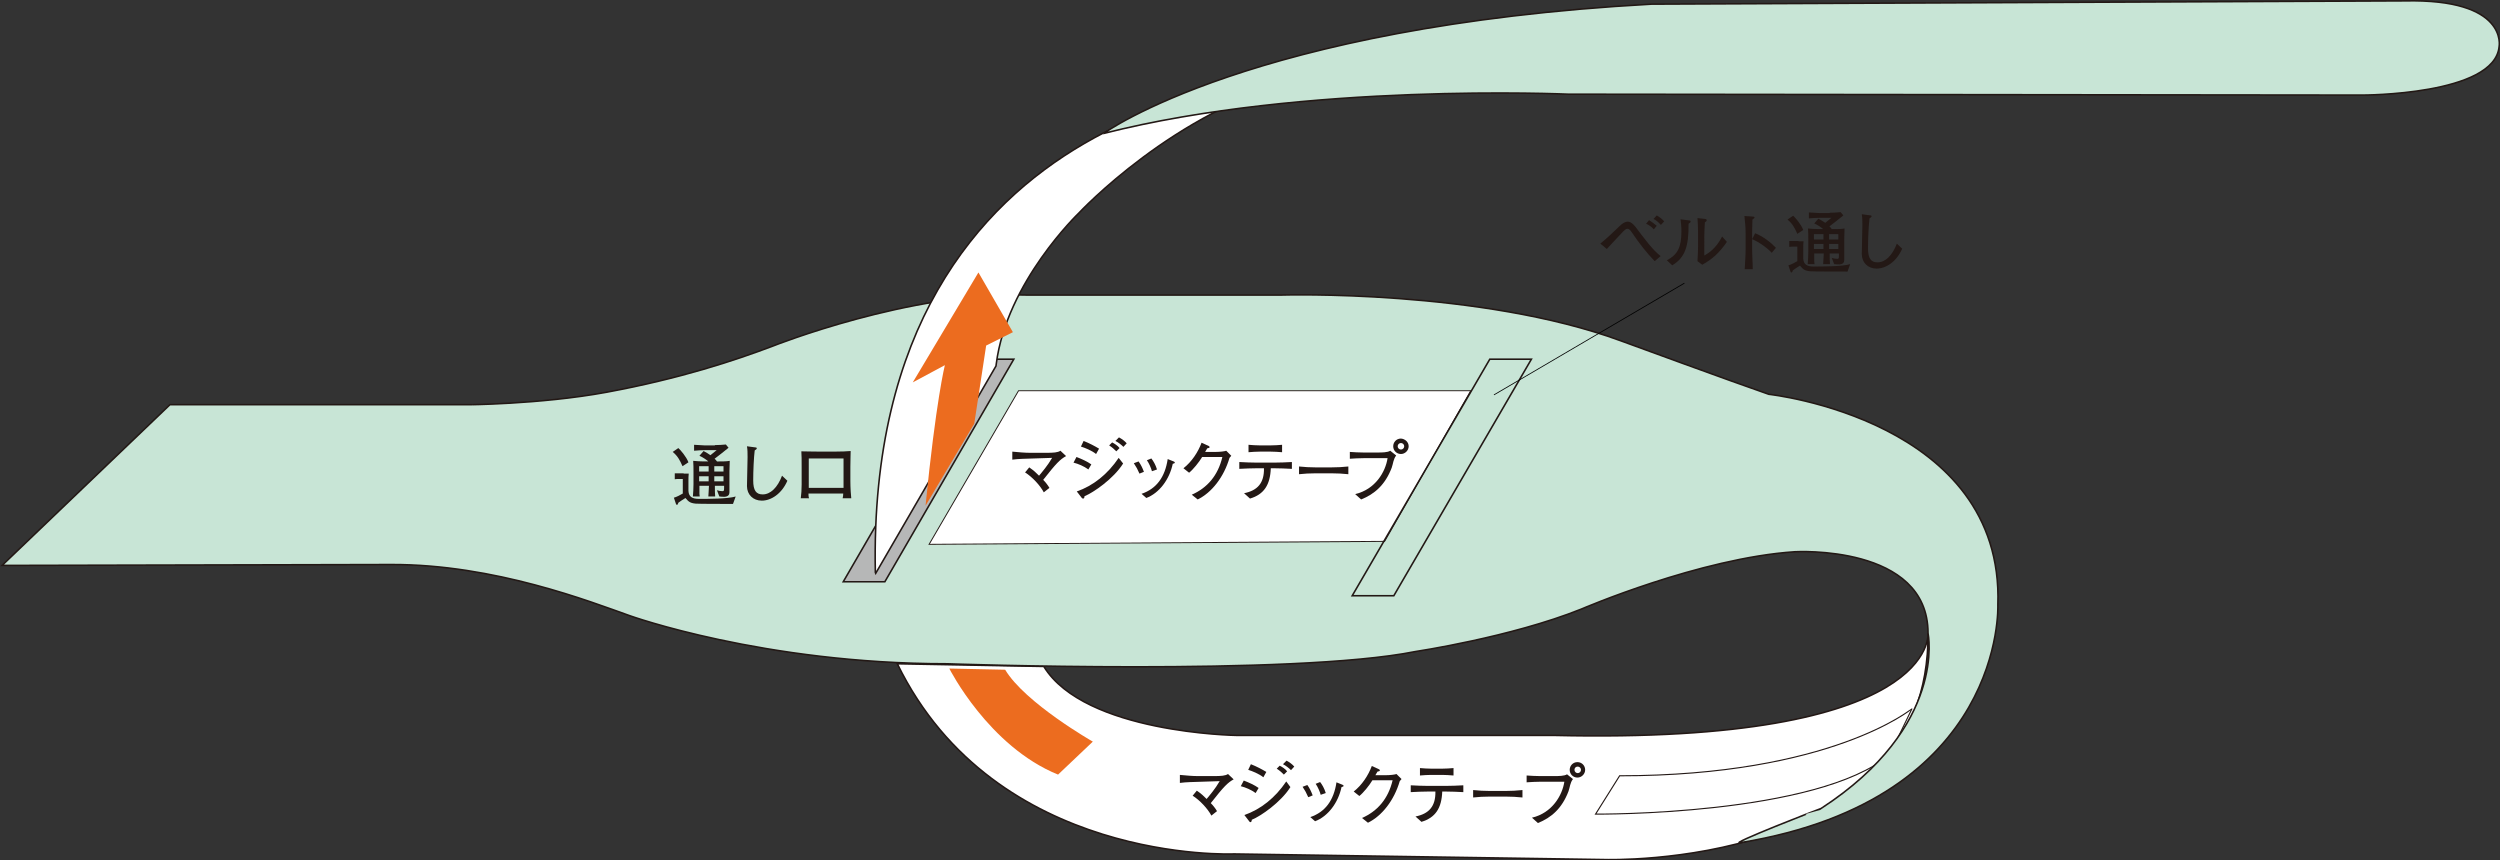 <?xml version="1.0" encoding="utf-8"?>
<!-- Generator: Adobe Illustrator 19.2.1, SVG Export Plug-In . SVG Version: 6.00 Build 0)  -->
<svg version="1.1" id="レイヤー_1" xmlns="http://www.w3.org/2000/svg" xmlns:xlink="http://www.w3.org/1999/xlink" x="0px"
	 y="0px" viewBox="0 0 841.4 289.6" style="enable-background:new 0 0 841.4 289.6;" xml:space="preserve">
<rect x="0" y="0" width="841.4" height="289.6" fill="#333333" stroke="none"/>
<style type="text/css">
	.st0{fill:#FFFFFF;stroke:#231815;stroke-width:0.537;}
	.st1{fill:none;stroke:#231815;stroke-width:0.376;}
	.st2{fill:#C8E5D6;stroke:#231815;stroke-width:0.537;}
	.st3{fill:#FFFFFF;stroke:#231815;stroke-width:0.323;}
	.st4{fill:none;stroke:#231815;stroke-width:0.537;}
	.st5{fill:#B6B7B7;stroke:#231815;stroke-width:0.537;}
	.st6{fill:#EC6C1F;}
	.st7{fill:#231815;}
	.st8{fill:none;stroke:#000000;stroke-width:0.264;}
</style>
<g>
	<path class="st0" d="M648.9,213c0,0,4,37.6-126.1,34.5H416.1c0,0-51-0.7-64.8-23.2l-49.3-0.9c33,67.6,113.3,64,113.3,64l124.9,1.9
		C540.3,289.3,649.6,292.7,648.9,213"/>
	<path class="st1" d="M545.1,261.1l-8.1,12.9c0,0,74.6,0.6,99-20l7.5-15.5C643.5,238.5,616.3,261.1,545.1,261.1z"/>
	<path class="st2" d="M585.8,283.6c89.3-14.7,86.6-80,86.6-80c2.2-62.3-77.1-70.9-77.1-70.9c-11.9-4.1-49.8-18-49.8-18
		c-47.3-17.4-114.1-15.4-114.1-15.4h-86c-39-1.2-85.1,17.1-85.1,17.1c-12.9,4.9-31.3,11-56.1,15.6c-22.7,4.2-48.6,4.2-45.2,4.2H57.2
		L0.7,190.3l131-0.3c34.8-0.1,67.2,12.6,80.2,17.2c0,0,45.1,16.2,106.8,16.2c0,0,116.7,4.1,157.6-4.1c0,0,32.2-4.8,55.9-14.3
		c0,0,39.9-17.2,71.9-19.3c0,0,44.8-2.6,44.8,27.4c0,0,6.6,31.3-36,59C612.9,272,580.8,284.5,585.8,283.6z"/>
	<polygon class="st3" points="312.7,183.2 342.8,131.5 495,131.5 466,182.2 	"/>
	<polygon class="st4" points="501.4,120.9 515.4,120.9 469.1,200.5 455.1,200.5 	"/>
	<polygon class="st5" points="327.2,120.9 341.2,120.9 297.8,195.8 283.8,195.8 	"/>
	<path class="st0" d="M335.2,123.2c0-0.2,0.1-0.5,0.1-0.7c3.5-27.6,27.8-50.8,27.8-50.8s32.3-34.7,74.6-45
		c0,0-146.3,2.3-143.1,165.7c0,0.2,0,0.4,0.1,0.6L335.2,123.2z"/>
	<path class="st2" d="M555.8,1.4l253.5-1.1c35-0.8,31.8,15.4,31.8,15.4C839.6,32.1,795,32,795,32l-267.2-0.3c0,0-88.7-4-156.3,13.2
		C371.5,44.8,421.4,8.8,555.8,1.4z"/>
	<path class="st6" d="M329.3,91.7l-22.1,37l10.8-5.8c0,0-3,11.9-6.5,47.3l0,0l16.4-27.6l4-26.3l9-4.5L329.3,91.7z"/>
	<path class="st6" d="M319.5,225c0,0,13.2,26.2,36.6,35.7l11.7-11.1c0,0-22.8-13-29.5-24.2L319.5,225z"/>
	<g>
		<path class="st7" d="M228.3,150.8c0.7,0.6,2.7,2.9,3.4,4.8l-2,1.3c-0.9-2.1-1.7-3.5-3.3-4.8L228.3,150.8z M230.1,159.4
			c0.5,0,1.1,0,1.7,0c-0.1,0.7-0.1,1.7-0.1,2.6v3.2c0.1,2.1,1.4,2.7,3.6,2.7c3,0,9.7,0,12.3-0.8l-0.9,2.5c-1.6,0-11.8,0-12.6-0.1
			c-1.9-0.2-2.4-0.7-3.4-1.9c-0.8,0.5-1.9,1.2-2.4,1.6c-0.1,0.4-0.2,0.7-0.5,0.7c-0.2,0-0.2-0.2-0.3-0.3l-0.7-2.1
			c0.8-0.2,2.2-0.9,3-1.4v-4.9h-1.3c-0.4,0-0.9,0-1.4,0.1v-2c0.5,0,1.2,0,1.6,0H230.1z M240.6,149.8c1.1,0,2.8-0.1,3.7-0.2l0.9,1.1
			c-1.6,1.3-3.1,2.5-4.7,3.7c0.3,0.2,0.6,0.6,0.8,0.9h0.8c1.1,0,2.4,0,3.5-0.2c0,0.9-0.1,2.4-0.1,3.6v7c0,0.8-0.4,1.4-1.6,1.5
			c-0.4,0-1.3,0-1.8-0.1l-0.8-2.1c0.6,0.2,1.2,0.3,1.8,0.3c0.4,0,0.6,0,0.6-0.9v-0.9h-3.1c0,1.2,0,2.9,0.1,3.6h-2.3
			c0-0.7,0.2-2.4,0.2-3.6h-3.2c0,1,0,1.8,0,2.7l0.1,0.9h-2.3c0.1-0.9,0.2-3.1,0.2-4.1v-4.3c0-0.8,0-2.5-0.1-3.6
			c0.8,0.1,2.7,0.2,3.5,0.2h1.6c-0.4-0.4-2-1.5-3-1.9l1.4-1.6c1,0.5,1.7,1,2.3,1.4c0.7-0.6,1.4-1.1,2.1-1.7v0h-3.8
			c-1.1,0-2.9,0.1-3.8,0.2v-2c0.8,0,2.7,0.2,3.5,0.2H240.6z M235.3,158.7h3.2v-1.8h-3.2V158.7z M235.3,162h3.2v-1.7h-3.2V162z
			 M240.4,158.7h3.1v-1.8h-3.1V158.7z M240.4,162h3.1v-1.7h-3.1V162z"/>
		<path class="st7" d="M265,161.8c-1.9,4.4-5.5,6.7-8.6,6.7c-2.9,0-5-2-5-4.9c0-2.9,0.2-6.7,0.2-9.7c0-1.5,0-2.5-0.2-3.7l3,0.4
			c0.2,0,0.3,0.1,0.3,0.3s-0.2,0.4-0.7,0.7c-0.3,2.5-0.5,6.8-0.5,10.1c0,3.4,1,4.7,3.2,4.7c2.6,0,5-2.3,6.5-6.3L265,161.8z"/>
		<path class="st7" d="M269.5,167.8c0.2-1.5,0.3-3.1,0.3-4.7v-5.6c0-2.7,0-4.4-0.1-5.6c0.6,0,4.2,0.1,6.7,0.1h4.1
			c2.5,0,4.8-0.1,5.8-0.2c0,0.6-0.1,3.3-0.1,5.3v4.8c0,2.4,0.2,4.9,0.3,5.8h-2.9c0.1-0.4,0.2-1.1,0.2-1.6h-11.7c0,0.5,0,1.1,0.2,1.6
			H269.5z M283.9,154.3h-11.7v9.9h11.7V154.3z"/>
	</g>
	<g>
		<path class="st7" d="M538.6,82c2.2-1.8,4.2-3.7,6.6-6c0.8-0.8,1.8-1.4,2.5-1.4c1,0,1.7,0.5,2.7,1.7c3.1,4.1,5.8,7.8,8.5,9.9
			l-2,1.7c-2.7-2.8-5.3-6.1-7.7-9.7c-0.6-0.9-1-1.2-1.5-1.2c-0.4,0-0.8,0.3-1.3,0.8c-1.4,1.5-3.8,4-5.6,6L538.6,82z M555,74.1
			c1,0.6,1.8,1.2,2.6,1.9l-1,1.2c-0.7-0.9-1.9-1.6-2.6-1.9L555,74.1z M557.6,72.5c1,0.6,1.8,1.2,2.5,2l-1.1,1.2
			c-1.1-1.2-1.8-1.7-2.5-2L557.6,72.5z"/>
		<path class="st7" d="M561,87.6c3.6-1.9,4.9-4.3,4.9-9.8c0-1.6-0.2-3.2-0.3-4l3,0.4c0.3,0,0.4,0.2,0.4,0.4c0,0.2-0.2,0.4-0.7,0.7
			c0.1,7.8-1.3,11.5-5.5,14L561,87.6z M581.2,81.4c-2.5,3.7-5,5.9-8.3,7.7l-1.6-1.2c0.1-1.7,0.2-3.6,0.2-5.1v-4.6
			c0-1.6-0.1-3.2-0.2-4.8l2.7,0.3c0.2,0,0.4,0.2,0.4,0.4c0,0.3-0.2,0.5-0.6,0.7c-0.1,1.6-0.2,3.3-0.2,4.9V86c2.6-1.4,4.5-3.5,6-6.4
			L581.2,81.4z"/>
		<path class="st7" d="M596.3,85.1c-1.4-1.6-4.2-3.6-6.6-4.6v3.7c0,2.1,0.2,4.2,0.2,6.4h-2.7c0.1-2.2,0.3-4.4,0.3-6.5v-5.8
			c0-1.9-0.2-3.6-0.4-5.6l3,0.2c0.2,0,0.4,0.1,0.4,0.3c0,0.2-0.3,0.4-0.7,0.7c0,1.4-0.1,2.7-0.1,4.1v2.5h0l1-2
			c2.8,1.1,5.4,3.2,7,4.9L596.3,85.1z"/>
		<path class="st7" d="M603.5,72.6c0.7,0.6,2.7,2.9,3.4,4.8l-2,1.3c-0.9-2.1-1.7-3.5-3.3-4.8L603.5,72.6z M605.3,81.2
			c0.5,0,1.1,0,1.7,0c-0.1,0.7-0.1,1.7-0.1,2.6V87c0.1,2.1,1.4,2.7,3.5,2.7c3,0,9.7,0,12.3-0.8l-0.9,2.5c-1.6,0-11.8,0-12.6-0.1
			c-1.9-0.2-2.4-0.7-3.4-1.9c-0.8,0.5-1.9,1.2-2.4,1.6c-0.1,0.4-0.2,0.7-0.5,0.7c-0.2,0-0.2-0.2-0.3-0.3l-0.7-2.1
			c0.8-0.2,2.2-0.9,3-1.4v-4.9h-1.3c-0.4,0-0.9,0-1.4,0.1v-2c0.5,0,1.2,0,1.6,0H605.3z M615.8,71.6c1.1,0,2.8-0.1,3.7-0.2l0.9,1.1
			c-1.6,1.3-3.1,2.5-4.7,3.7c0.3,0.2,0.6,0.6,0.8,0.9h0.8c1.1,0,2.4,0,3.5-0.2c0,0.9-0.1,2.4-0.1,3.6v7c0,0.8-0.4,1.4-1.6,1.5
			c-0.4,0-1.2,0-1.8-0.1l-0.8-2.1c0.6,0.2,1.2,0.3,1.8,0.3c0.4,0,0.6,0,0.6-0.9v-0.9h-3.1c0,1.2,0,2.9,0.1,3.6h-2.3
			c0-0.7,0.2-2.4,0.2-3.6h-3.2c0,1,0,1.8,0,2.7l0.1,0.9h-2.3c0.1-0.9,0.2-3.1,0.2-4.1v-4.3c0-0.8,0-2.5-0.1-3.6
			c0.8,0.1,2.7,0.2,3.5,0.2h1.6c-0.4-0.4-2-1.5-3-1.9l1.4-1.6c1,0.5,1.7,1,2.3,1.4c0.7-0.6,1.4-1.1,2.1-1.7v0h-3.8
			c-1.1,0-2.9,0.1-3.8,0.2v-2c0.8,0,2.7,0.2,3.5,0.2H615.8z M610.5,80.6h3.2v-1.8h-3.2V80.6z M610.5,83.8h3.2v-1.7h-3.2V83.8z
			 M615.6,80.6h3.1v-1.8h-3.1V80.6z M615.6,83.8h3.1v-1.7h-3.1V83.8z"/>
		<path class="st7" d="M640.2,83.7c-1.9,4.4-5.5,6.7-8.6,6.7c-2.9,0-5-2-5-4.9c0-2.9,0.2-6.7,0.2-9.7c0-1.5,0-2.5-0.2-3.7l3,0.4
			c0.2,0,0.3,0.1,0.3,0.3c0,0.2-0.2,0.4-0.7,0.7c-0.3,2.5-0.5,6.8-0.5,10.1c0,3.4,1,4.7,3.2,4.7c2.6,0,5-2.3,6.5-6.3L640.2,83.7z"/>
	</g>
	<g>
		<path class="st7" d="M346.4,157.3c1.6,1.1,2.3,1.8,3.3,2.8c1-1.2,2.9-3.4,4.4-6l-6.1,0.2c-2.8,0.1-5.1,0.1-7.3,0.4V152
			c2.2,0.2,4.2,0.4,6.1,0.4h5.3c2.5,0,3.9-0.1,4.8-0.7l1.9,1.8c-2,1.1-3.3,2.4-7.7,8c0.8,0.8,1.5,1.7,2.1,2.7l-1.9,1.5
			c-1.2-2.3-3.9-5.2-6.3-6.7L346.4,157.3z"/>
		<path class="st7" d="M362.3,153.8c1.8,0.7,3.6,1.5,5,2.5l-1,1.7c-1.5-1.1-3.4-1.9-5-2.3L362.3,153.8z M378,156
			c-3.2,5.1-10,9.8-13,11c0,0.5-0.2,0.8-0.4,0.8c-0.2,0-0.3,0-0.5-0.2l-1.7-2.2c5.5-1.9,10.4-5.8,14.1-11.3L378,156z M364.7,148.4
			c2,0.8,3.7,1.7,5.2,2.6l-1,1.8c-1.5-1.2-3.8-2.1-5.1-2.5L364.7,148.4z M374.3,148.9c0.8,0.4,1.9,1.1,2.5,1.9l-1.1,1.1
			c-0.6-0.6-1.2-1.2-2.4-2L374.3,148.9z M376.6,147.2c1.1,0.6,1.9,1.2,2.6,2l-1.1,1.2c-0.7-0.7-1.7-1.5-2.7-2L376.6,147.2z"/>
		<path class="st7" d="M383.2,155.3c0.8,1.1,1.3,2.2,1.8,3.5l-1.5,0.6c-0.6-1.4-1.1-2.3-1.9-3.5L383.2,155.3z M384.2,166.2
			c5-1.7,7.9-5.6,8.8-11.7l2,0.8c0.2,0.1,0.4,0.2,0.4,0.4c0,0.2-0.3,0.3-0.7,0.4c-1.1,5.3-4.6,9.9-8.9,11.5L384.2,166.2z
			 M387.5,154.3c0.7,0.9,1.4,2.1,1.9,3.7l-1.7,0.6c-0.3-1.1-1-2.7-1.7-3.7L387.5,154.3z"/>
		<path class="st7" d="M398.3,157.6c2.8-2.2,4.9-5.4,6.1-8.6l2.4,1.1c0.2,0.1,0.3,0.2,0.3,0.4c0,0.2-0.2,0.3-0.8,0.4
			c-0.2,0.4-0.5,0.8-0.7,1.2h3.5c1.5,0,3.1-0.2,3.6-0.4l1.7,1.7c-0.2,0.2-0.4,0.5-0.6,0.7c-1.9,6.5-6,11.7-10.7,14l-2-1.6
			c5.2-2.3,8.8-6.4,10.3-12.7h-6.8c-1,1.7-3.1,4.3-4.4,5.3L398.3,157.6z"/>
		<path class="st7" d="M418.7,166c4.5-0.9,6.8-3.4,6.7-8.4H423c-2,0-3.9,0.1-5.9,0.2v-2.3c2,0.1,3.9,0.2,5.9,0.2h5.8
			c2,0,4-0.1,6-0.2v2.3c-2-0.1-4-0.2-6-0.2h-1.1c-0.2,5.6-2.3,8.8-7,10.2L418.7,166z M420.2,149.7c1.3,0.1,2.5,0.2,3.8,0.2h3.7
			c1.3,0,2.6-0.1,3.8-0.2v2.5c-1.3-0.1-2.6-0.2-3.8-0.2H424c-1.3,0-2.5,0.1-3.8,0.2V149.7z"/>
		<path class="st7" d="M453.8,159.6c-1.9-0.2-3.7-0.3-5.6-0.3h-5.5c-1.9,0-3.7,0.1-5.5,0.3V157c1.9,0.2,3.7,0.3,5.5,0.3h5.5
			c1.9,0,3.7-0.1,5.6-0.3V159.6z"/>
		<path class="st7" d="M456.1,166.3c6.8-1.6,10.2-7.5,10.9-12.1h-8.1c-1.5,0-3.1,0.1-4.6,0.2v-2.3c1.5,0.1,3.1,0.2,4.6,0.2h4.6
			c1.5,0,3.5,0,4.4-0.6l2,1.6c-1,1.3-1,2.7-1.5,4.1c-2.2,5.8-5.8,8.9-10.3,10.7L456.1,166.3z M474.1,150.2c0,1.4-1.2,2.6-2.6,2.6
			c-1.4,0-2.6-1.1-2.6-2.6c0-1.4,1.1-2.6,2.6-2.6C472.9,147.7,474.1,148.8,474.1,150.2z M470.4,150.2c0,0.6,0.5,1.1,1.1,1.1
			c0.6,0,1.1-0.5,1.1-1.1c0-0.6-0.5-1.1-1.1-1.1C470.9,149.1,470.4,149.6,470.4,150.2z"/>
	</g>
	<g>
		<path class="st7" d="M402.8,266.1c1.6,1.1,2.3,1.8,3.3,2.8c1-1.2,2.9-3.4,4.4-6l-6.1,0.2c-2.8,0.1-5.1,0.1-7.3,0.4v-2.7
			c2.2,0.2,4.2,0.4,6.1,0.4h5.3c2.5,0,3.9-0.1,4.8-0.7l1.9,1.8c-2,1.1-3.3,2.4-7.7,8c0.8,0.8,1.5,1.7,2.1,2.7l-1.9,1.5
			c-1.2-2.3-3.9-5.2-6.3-6.7L402.8,266.1z"/>
		<path class="st7" d="M418.6,262.7c1.8,0.7,3.6,1.5,5,2.5l-1,1.7c-1.5-1.1-3.4-1.9-5-2.3L418.6,262.7z M434.3,264.9
			c-3.2,5.1-10,9.8-13,11c0,0.5-0.2,0.8-0.4,0.8c-0.2,0-0.3,0-0.4-0.2l-1.7-2.2c5.5-1.9,10.4-5.8,14.1-11.3L434.3,264.9z M421,257.2
			c2,0.8,3.7,1.7,5.2,2.6l-1,1.8c-1.5-1.2-3.8-2.1-5.1-2.5L421,257.2z M430.7,257.7c0.8,0.4,1.9,1.1,2.5,1.9l-1.1,1.1
			c-0.6-0.6-1.2-1.2-2.4-2L430.7,257.7z M433,256c1.1,0.6,1.9,1.2,2.6,2l-1.1,1.2c-0.7-0.7-1.7-1.5-2.7-2L433,256z"/>
		<path class="st7" d="M440,264.2c0.8,1.1,1.3,2.2,1.8,3.5l-1.5,0.6c-0.6-1.4-1.1-2.3-1.9-3.5L440,264.2z M441,275
			c5-1.7,7.9-5.6,8.8-11.7l2,0.8c0.2,0.1,0.4,0.2,0.4,0.4c0,0.2-0.3,0.3-0.7,0.4c-1.1,5.3-4.6,9.9-8.9,11.5L441,275z M444.3,263.2
			c0.7,0.9,1.4,2.1,1.9,3.7l-1.7,0.6c-0.3-1.1-1-2.7-1.7-3.7L444.3,263.2z"/>
		<path class="st7" d="M455.6,266.4c2.8-2.2,4.9-5.4,6.1-8.6l2.4,1.1c0.2,0.1,0.3,0.2,0.3,0.4c0,0.2-0.2,0.3-0.8,0.4
			c-0.2,0.4-0.5,0.8-0.7,1.2h3.5c1.5,0,3.1-0.2,3.6-0.4l1.7,1.7c-0.2,0.2-0.4,0.5-0.6,0.7c-1.9,6.5-6,11.7-10.7,14l-2-1.6
			c5.2-2.3,8.8-6.4,10.3-12.7h-6.8c-1,1.7-3.1,4.3-4.4,5.3L455.6,266.4z"/>
		<path class="st7" d="M476.4,274.8c4.5-0.9,6.8-3.4,6.7-8.4h-2.4c-2,0-3.9,0.1-5.9,0.2v-2.3c2,0.1,3.9,0.2,5.9,0.2h5.8
			c2,0,4-0.1,6-0.2v2.3c-2-0.1-4-0.2-6-0.2h-1.1c-0.2,5.6-2.3,8.8-7,10.2L476.4,274.8z M477.9,258.5c1.3,0.1,2.5,0.2,3.8,0.2h3.7
			c1.3,0,2.6-0.1,3.8-0.2v2.5c-1.3-0.1-2.6-0.2-3.8-0.2h-3.7c-1.3,0-2.5,0.1-3.8,0.2V258.5z"/>
		<path class="st7" d="M512.4,268.4c-1.9-0.2-3.7-0.3-5.6-0.3h-5.5c-1.9,0-3.7,0.1-5.5,0.3v-2.5c1.9,0.2,3.7,0.3,5.5,0.3h5.5
			c1.8,0,3.7-0.1,5.6-0.3V268.4z"/>
		<path class="st7" d="M515.6,275.2c6.8-1.6,10.2-7.5,10.9-12.1h-8.1c-1.5,0-3.1,0.1-4.6,0.2V261c1.5,0.1,3.1,0.2,4.6,0.2h4.6
			c1.5,0,3.5,0,4.4-0.6l2,1.6c-1,1.3-1,2.7-1.5,4.1c-2.2,5.8-5.8,8.9-10.3,10.7L515.6,275.2z M533.5,259.1c0,1.4-1.2,2.6-2.6,2.6
			c-1.4,0-2.6-1.1-2.6-2.6c0-1.4,1.1-2.6,2.6-2.6C532.4,256.5,533.5,257.7,533.5,259.1z M529.9,259.1c0,0.6,0.5,1.1,1.1,1.1
			c0.6,0,1.1-0.5,1.1-1.1c0-0.6-0.5-1.1-1.1-1.1C530.3,258,529.9,258.5,529.9,259.1z"/>
	</g>
	<line class="st8" x1="502.8" y1="132.9" x2="566.9" y2="95.3"/>
</g>
</svg>
